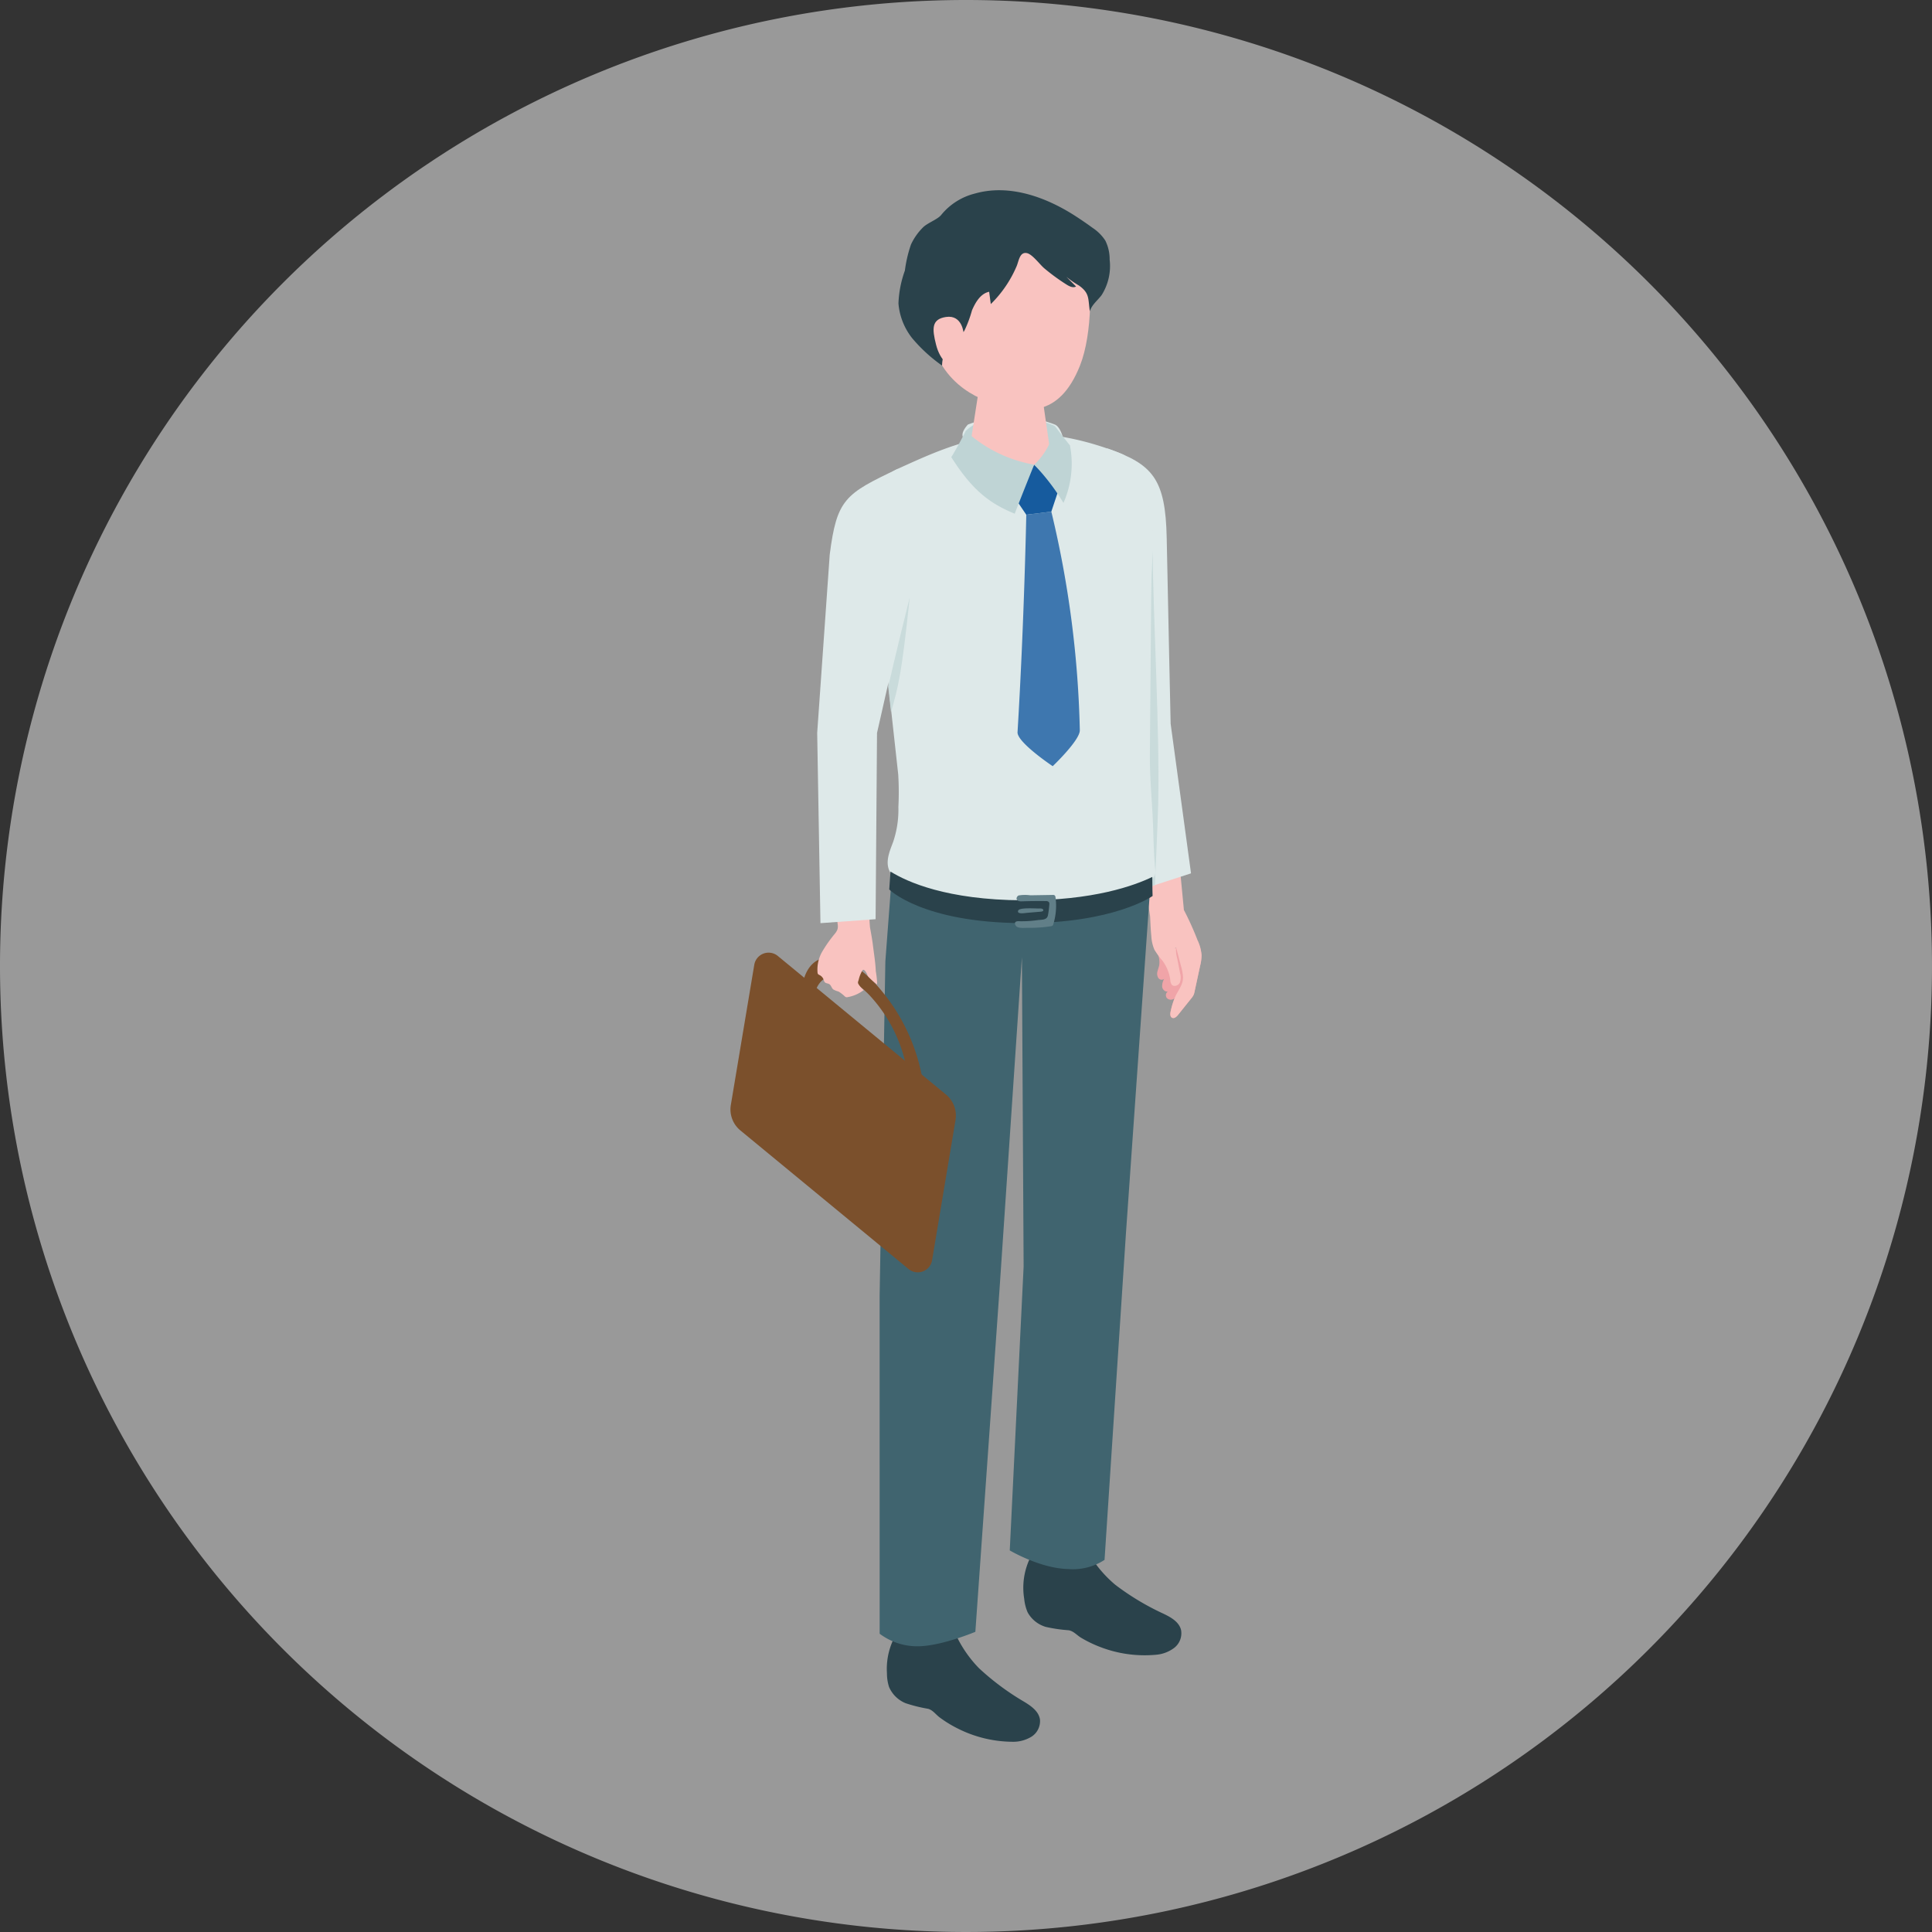 <svg xmlns="http://www.w3.org/2000/svg" width="259" height="259" viewBox="0 0 259 259">
  <rect x="0" y="0" width="259" height="259" fill="#333333" stroke="none"/>
  <g id="グループ_493" data-name="グループ 493" transform="translate(-223 -2141)">
    <path id="パス_408" data-name="パス 408" d="M129.5,0A129.5,129.5,0,1,1,0,129.5,129.5,129.5,0,0,1,129.5,0Z" transform="translate(223 2141)" fill="#fff" opacity="0.503"/>
    <g id="グループ_485" data-name="グループ 485" transform="translate(320.926 2166.5)">
      <g id="グループ_480" data-name="グループ 480" transform="translate(54.758 88.826)">
        <path id="パス_409" data-name="パス 409" d="M1089.825,991.91a5.624,5.624,0,0,1,.507,1.938,6.061,6.061,0,0,1-.19,1.413l-.745,3.461a2.332,2.332,0,0,1-.12.422,2.276,2.276,0,0,1-.337.507l-1.755,2.19c-.2.251-.512.53-.8.388-.271-.134-.263-.518-.2-.813a10.75,10.75,0,0,1,.537-1.811.75.75,0,0,1-1,.016.606.606,0,0,1,.129-.936c-.356.127-.737-.219-.793-.593a1.948,1.948,0,0,1,.27-1.083.544.544,0,0,1-.786-.12,1.089,1.089,0,0,1-.114-.872c.066-.294.19-.575.24-.873a2.972,2.972,0,0,0-.2-1.477Z" transform="translate(-1081.944 -980.113)" fill="#f0a4a8"/>
        <path id="パス_410" data-name="パス 410" d="M1089.445,992.658a4.381,4.381,0,0,0,.065,2.09l.385,1.979a2.036,2.036,0,0,1-.029,1.287c-.193.393-.783.606-1.077.284a1.124,1.124,0,0,1-.2-.631,5.636,5.636,0,0,0-1.058-2.607,10.271,10.271,0,0,1-1.069-1.453,5.225,5.225,0,0,1-.414-1.8c-.092-.884-.124-1.762-.164-2.64a17.356,17.356,0,0,0-.5-2.5c-.372-1.863-.638-3.745-.994-5.612l5.289-.451.732,7.669a40.035,40.035,0,0,1,1.86,4.127,5.627,5.627,0,0,1,.507,1.938,6.061,6.061,0,0,1-.19,1.413l-.745,3.461a2.342,2.342,0,0,1-.12.422,2.28,2.28,0,0,1-.337.507l-1.755,2.19c-.2.252-.512.53-.8.388-.271-.134-.263-.518-.2-.813a10.741,10.741,0,0,1,.536-1.811c.409-1.036,1.182-1.77,1.124-2.883a7.2,7.2,0,0,0-.277-1.452l-.651-2.49a.182.182,0,0,0-.1.245" transform="translate(-1084.384 -980.609)" fill="#f9c3c0"/>
      </g>
      <path id="パス_411" data-name="パス 411" d="M1106.876,1080.279a2.3,2.3,0,0,0-.456.628,9.21,9.21,0,0,0-1.3,5.325,6.051,6.051,0,0,0,.282,1.853,4.1,4.1,0,0,0,2.231,2.179,20.443,20.443,0,0,0,3.011.748c.659.189,1.017.771,1.568,1.174a16.211,16.211,0,0,0,2.432,1.484,16.514,16.514,0,0,0,7.265,1.76,4.686,4.686,0,0,0,2.579-.676,2.474,2.474,0,0,0,1.148-2.294c-.169-1.192-1.34-1.935-2.378-2.545a34.457,34.457,0,0,1-5.8-4.348,16.307,16.307,0,0,1-3.563-5.588,32.1,32.1,0,0,0-5.9,0C1107.428,1080.032,1107.134,1080.056,1106.876,1080.279Z" transform="translate(-1084.144 -887.432)" fill="#2a424b"/>
      <path id="パス_412" data-name="パス 412" d="M1088.235,1070.619a2.307,2.307,0,0,0-.392.671,9.2,9.2,0,0,0-.766,5.426,6.073,6.073,0,0,0,.462,1.816,4.1,4.1,0,0,0,2.434,1.948,20.42,20.42,0,0,0,3.071.449c.674.122,1.088.667,1.675,1.015a16.363,16.363,0,0,0,2.567,1.237,16.538,16.538,0,0,0,7.4,1.037,4.676,4.676,0,0,0,2.5-.928,2.473,2.473,0,0,0,.917-2.4c-.286-1.169-1.524-1.793-2.617-2.3a34.456,34.456,0,0,1-6.2-3.757,16.3,16.3,0,0,1-4.1-5.209,32.047,32.047,0,0,0-5.872.584C1088.76,1070.318,1088.47,1070.371,1088.235,1070.619Z" transform="translate(-1047.7 -887.88)" fill="#2a424b"/>
      <path id="パス_413" data-name="パス 413" d="M1091.025,1039.8l.769-44.835.759-10.076s4.519,4.28,18.029,4.743c11.113.381,16.663-3.822,16.663-3.822l-3.2,45.637-2.868,43.762a7.785,7.785,0,0,1-4.907,1.227c-3.746-.09-7.8-2.495-7.8-2.495l1.859-38.066-.231-41.474-3,44.546-3.239,45.907s-4.608,1.931-7.71,1.939a8.377,8.377,0,0,1-5.12-1.684Z" transform="translate(-1071.03 -891.595)" fill="#40646f"/>
      <path id="パス_414" data-name="パス 414" d="M1096.962,965.59s-.338-15.314-.527-24.879c-.157-8-1.889-9.912-7.954-12.037-5.253,6.282-1.359,37.78-1.359,37.78l5.534,21.466,7.038-2.28Z" transform="translate(-1037.954 -894.06)" fill="#dee9e9"/>
      <path id="パス_415" data-name="パス 415" d="M1090.346,966.144l-.433,21.035,1.718-.556s.384-8.26.445-11.015c.211-9.6-.65-24.215-.753-33.781Z" transform="translate(-1034.733 -893.483)" fill="#c9dbdb"/>
      <path id="パス_416" data-name="パス 416" d="M1093.675,986.293a1.717,1.717,0,0,1-.4-.371c-1.071-1.4-.354-2.993.181-4.417a13.448,13.448,0,0,0,.7-4.684,38.882,38.882,0,0,0-.02-4.344c0-.012-3.721-33.764-3.721-33.764a6.524,6.524,0,0,1,3.855-7.309c7.3-3.3,15.842-7.408,29.631-1.994,1.888.741,2.594,3.019,3.246,4.935a20.257,20.257,0,0,1,1.075,7.2l-.152,4.185q-.1,11.969-.2,23.94c-.022,2.645.192,5.283.347,7.921.15,2.55.122,5.033.37,7.576a1.677,1.677,0,0,1-.061.834,1.616,1.616,0,0,1-.732.673,26.105,26.105,0,0,1-9.875,3.081,76.809,76.809,0,0,1-10.4.36,18.509,18.509,0,0,1-9.238-1.861l-3-1.258A8.632,8.632,0,0,1,1093.675,986.293Z" transform="translate(-1071.647 -894.143)" fill="#dee9e9"/>
      <path id="パス_417" data-name="パス 417" d="M1121.858,959.779s1.091-4.812,2.883-11.964c-1.08,10.282-1.517,11.905-2.507,15.368Z" transform="translate(-1100.711 -893.221)" fill="#c9dbdb"/>
      <path id="パス_418" data-name="パス 418" d="M1131.723,1006.049" transform="translate(-1117.99 -890.667)" fill="#f9c3c0"/>
      <path id="パス_419" data-name="パス 419" d="M1132.334,1012.281" transform="translate(-1119.239 -890.394)" fill="#f9c3c0"/>
      <path id="パス_420" data-name="パス 420" d="M1114.5,925.659a16.235,16.235,0,0,0-11.669,0c-1.629,1.824,0,2.2,0,2.2l12.819-.2S1115.287,925.98,1114.5,925.659Z" transform="translate(-1071.006 -894.241)" fill="#dee9e9"/>
      <path id="パス_421" data-name="パス 421" d="M1088.912,999.371" transform="translate(-1030.491 -890.96)" fill="#f9c3c0"/>
      <path id="パス_422" data-name="パス 422" d="M1087.681,1004.955" transform="translate(-1027.975 -890.715)" fill="#f9c3c0"/>
      <path id="パス_423" data-name="パス 423" d="M1115.7,925.847c-2.036-1.007-8.859-2.383-11.943.671a19.076,19.076,0,0,1-.579,2.78l5.968,2.143,6.406-.905A34.268,34.268,0,0,0,1115.7,925.847Z" transform="translate(-1072.227 -894.237)" fill="#bfd4d5"/>
      <path id="パス_424" data-name="パス 424" d="M1104.546,936.795l-3.358.411s-.271,14.286-1.172,29.149c-.083,1.36,4.715,4.562,4.715,4.562s3.669-3.485,3.634-4.824A137.4,137.4,0,0,0,1104.546,936.795Z" transform="translate(-1061.533 -893.704)" fill="#3e77af"/>
      <path id="パス_425" data-name="パス 425" d="M1109.184,918.959c-2.716,0-4.16,1.527-4.16,2.852l-1.376,8.87c.125,1.535,2.736,2.781,5.831,2.781s5.5-1.245,5.376-2.781l-1.338-9.272C1113.406,920.06,1111.9,918.959,1109.184,918.959Z" transform="translate(-1071.822 -894.486)" fill="#f9c3c0"/>
      <path id="パス_426" data-name="パス 426" d="M1108.626,933.813l-3.382-3.052-2.608,4.422,1.549,2.287,3.358-.411Z" transform="translate(-1064.532 -893.969)" fill="#165b9e"/>
      <path id="パス_427" data-name="パス 427" d="M1116.987,930.95s-1.392,3.427-2.609,6.573c-3.386-1.39-5.7-3.159-8.5-7.58.809-1.285,1.932-3.5,1.932-3.5A18.216,18.216,0,0,0,1116.987,930.95Z" transform="translate(-1076.274 -894.158)" fill="#bfd4d5"/>
      <path id="パス_428" data-name="パス 428" d="M1101.081,930.979a9.014,9.014,0,0,0,2.764-5.182s1.3,1.706,2.03,2.585a13.015,13.015,0,0,1-.869,7.725,28.9,28.9,0,0,0-3.926-5.128" transform="translate(-1060.368 -894.186)" fill="#bfd4d5"/>
      <path id="パス_429" data-name="パス 429" d="M1108.554,898.237c-7.734.059-9.868,5.864-9.868,12.911,0,9.178,6.034,12,9.135,12.9,3.777,1.1,8.471,2.082,11.344-5.149,1.709-4.3,1.648-11.776.7-14.673C1119.038,901.7,1116.286,898.179,1108.554,898.237Z" transform="translate(-1072.307 -895.395)" fill="#f9c3c0"/>
      <path id="パス_430" data-name="パス 430" d="M1115.728,905.99c-.585-.487-1.592-1.878-2.321-2.04-.983-.217-1.1,1.049-1.388,1.735a15.744,15.744,0,0,1-3.469,5.092l-.221-1.65c-1.15.242-1.832,1.409-2.3,2.489a16.024,16.024,0,0,1-1.035,2.762c-.32.451-.955.7-1.377,1.063a5,5,0,0,0-1.6,3.581,20.945,20.945,0,0,1-4.018-3.685,8.637,8.637,0,0,1-1.828-4.644,14.521,14.521,0,0,1,.863-4.409,17.353,17.353,0,0,1,.819-3.5,7.977,7.977,0,0,1,1.618-2.294c.627-.62,2.012-1.077,2.475-1.717a8.474,8.474,0,0,1,4.487-2.816c4.7-1.336,9.7.561,13.584,3.1.738.482,1.467.979,2.175,1.5a5.908,5.908,0,0,1,1.706,1.7,5.59,5.59,0,0,1,.585,2.556,7.293,7.293,0,0,1-1.081,4.769c-.542.718-1.325,1.3-1.573,2.166-.257-1.688.007-2.41-1.456-3.454a12.955,12.955,0,0,1-1.7-1.179l1.308,1.307c-.391.222-.878-.01-1.26-.25A27.223,27.223,0,0,1,1115.728,905.99Z" transform="translate(-1073.652 -895.514)" fill="#2a424b"/>
      <path id="パス_431" data-name="パス 431" d="M1120.6,912l-3.182,1.222c-.248-.051-.453.061-.464.252h0a.528.528,0,0,0,.458.467l3.147-1.228Z" transform="translate(-1091.448 -894.791)" fill="#2a424b"/>
      <path id="パス_432" data-name="パス 432" d="M1118.688,914.071s-.133-2.619-2.384-2.276c-1.922.293-1.876,1.539-1.32,3.722s1.891,3.221,3.242,3.16S1118.688,914.071,1118.688,914.071Z" transform="translate(-1087.421 -894.801)" fill="#f9c3c0"/>
      <g id="グループ_481" data-name="グループ 481" transform="translate(0 91.214)">
        <path id="パス_433" data-name="パス 433" d="M1144.82,1012.454l-22.544-18.577a1.945,1.945,0,0,0-3.156,1.181l-3.142,18.79a3.647,3.647,0,0,0,1.279,3.417l22.544,18.578a1.945,1.945,0,0,0,3.156-1.181l3.141-18.79A3.648,3.648,0,0,0,1144.82,1012.454Z" transform="translate(-1115.929 -982.435)" fill="#7b502c"/>
        <path id="パス_434" data-name="パス 434" d="M1129.636,997.3c-4.274-4.359-8.375-4.313-9.431-.036l1.626,1.34c.969-2.909,4.016-2.807,7.185.426a19.868,19.868,0,0,1,4.994,9.61l2.2,1.814A25.485,25.485,0,0,0,1129.636,997.3Z" transform="translate(-1110.456 -982.408)" fill="#7b502c"/>
        <path id="パス_435" data-name="パス 435" d="M1131.565,997.549l.016-.054a4.384,4.384,0,0,1,.487-1.216c.217-.33.567.376.634.521a1.877,1.877,0,0,0,.11.248,2.33,2.33,0,0,0,.313.331,7.638,7.638,0,0,0,.923.778,11.466,11.466,0,0,0-.183-1.776c-.044-1.159-.241-2.3-.38-3.449-.1-.816-.249-1.616-.394-2.414a15.955,15.955,0,0,1-.061-2.355c-.048-1.757-.2-3.509-.257-5.265l-4.863.68q.235,1.809.469,3.617.158,1.218.315,2.436c.1.735.207,1.058-.276,1.678a18.027,18.027,0,0,0-1.711,2.407,4.817,4.817,0,0,0-.652,2.836.433.433,0,0,0,.068.213.587.587,0,0,0,.212.137,1.092,1.092,0,0,1,.536.609.985.985,0,0,0,.143.332c.151.177.434.154.629.282.242.157.292.5.508.69a2.676,2.676,0,0,0,.72.292,4.727,4.727,0,0,1,.846.657.5.5,0,0,0,.171.1.473.473,0,0,0,.225-.011,4.844,4.844,0,0,0,2.134-.945,3.054,3.054,0,0,1-.724-.83C1131.429,997.856,1131.5,997.79,1131.565,997.549Z" transform="translate(-1114.384 -982.897)" fill="#f9c3c0"/>
      </g>
      <g id="グループ_484" data-name="グループ 484" transform="translate(21.282 91.338)">
        <g id="グループ_482" data-name="グループ 482" transform="translate(0)">
          <path id="パス_436" data-name="パス 436" d="M1125.935,983.736c0,1.4.039,2.556.039,2.556s-5.216,3.7-17.511,3.634c-13.395-.071-17.794-4.51-17.794-4.51l.17-2.4c2.23,1.392,7.548,3.8,17.719,3.855C1118.036,986.92,1123.578,984.879,1125.935,983.736Z" transform="translate(-1090.668 -983.015)" fill="#2a424b"/>
        </g>
        <g id="グループ_483" data-name="グループ 483" transform="translate(16.852 3.131)">
          <path id="パス_437" data-name="パス 437" d="M1108.117,986.018a.421.421,0,0,1,.27.058.408.408,0,0,1,.115.275,8.381,8.381,0,0,1-.293,3.585.411.411,0,0,1-.109.2.421.421,0,0,1-.213.075,18.032,18.032,0,0,1-3.1.216c-.4-.007-1.14.088-1.485-.156-.2-.144-.385-.546-.07-.686a.811.811,0,0,1,.351-.042,14.971,14.971,0,0,0,2.484-.144c.612-.087,1.3.026,1.427-.688a13.034,13.034,0,0,0,.175-1.406.487.487,0,0,0-.051-.318.5.5,0,0,0-.424-.145q-1.581-.02-3.163.032a1.263,1.263,0,0,1-.494-.049c-.428-.164-.249-.609.014-.736a5.2,5.2,0,0,1,1.567-.023Z" transform="translate(-1103.061 -986.014)" fill="#617f88"/>
          <path id="パス_438" data-name="パス 438" d="M1107.58,987.761a.879.879,0,0,1,.359.036c.109.045.191.156.146.25s-.207.128-.338.14l-1.817.154c-.271.023-1.456.243-1.19-.321C1104.936,987.6,1107.128,987.778,1107.58,987.761Z" transform="translate(-1104.292 -985.939)" fill="#617f88"/>
        </g>
      </g>
      <path id="パス_439" data-name="パス 439" d="M1131.546,931.321c-7.015,3.333-8.129,4.023-9.083,11.479l-1.68,23.9.438,25.5,7.393-.531.19-24.962,3.552-15.67C1137.185,935.937,1131.546,931.321,1131.546,931.321Z" transform="translate(-1109.159 -893.944)" fill="#dee9e9"/>
    </g>
  </g>
</svg>
